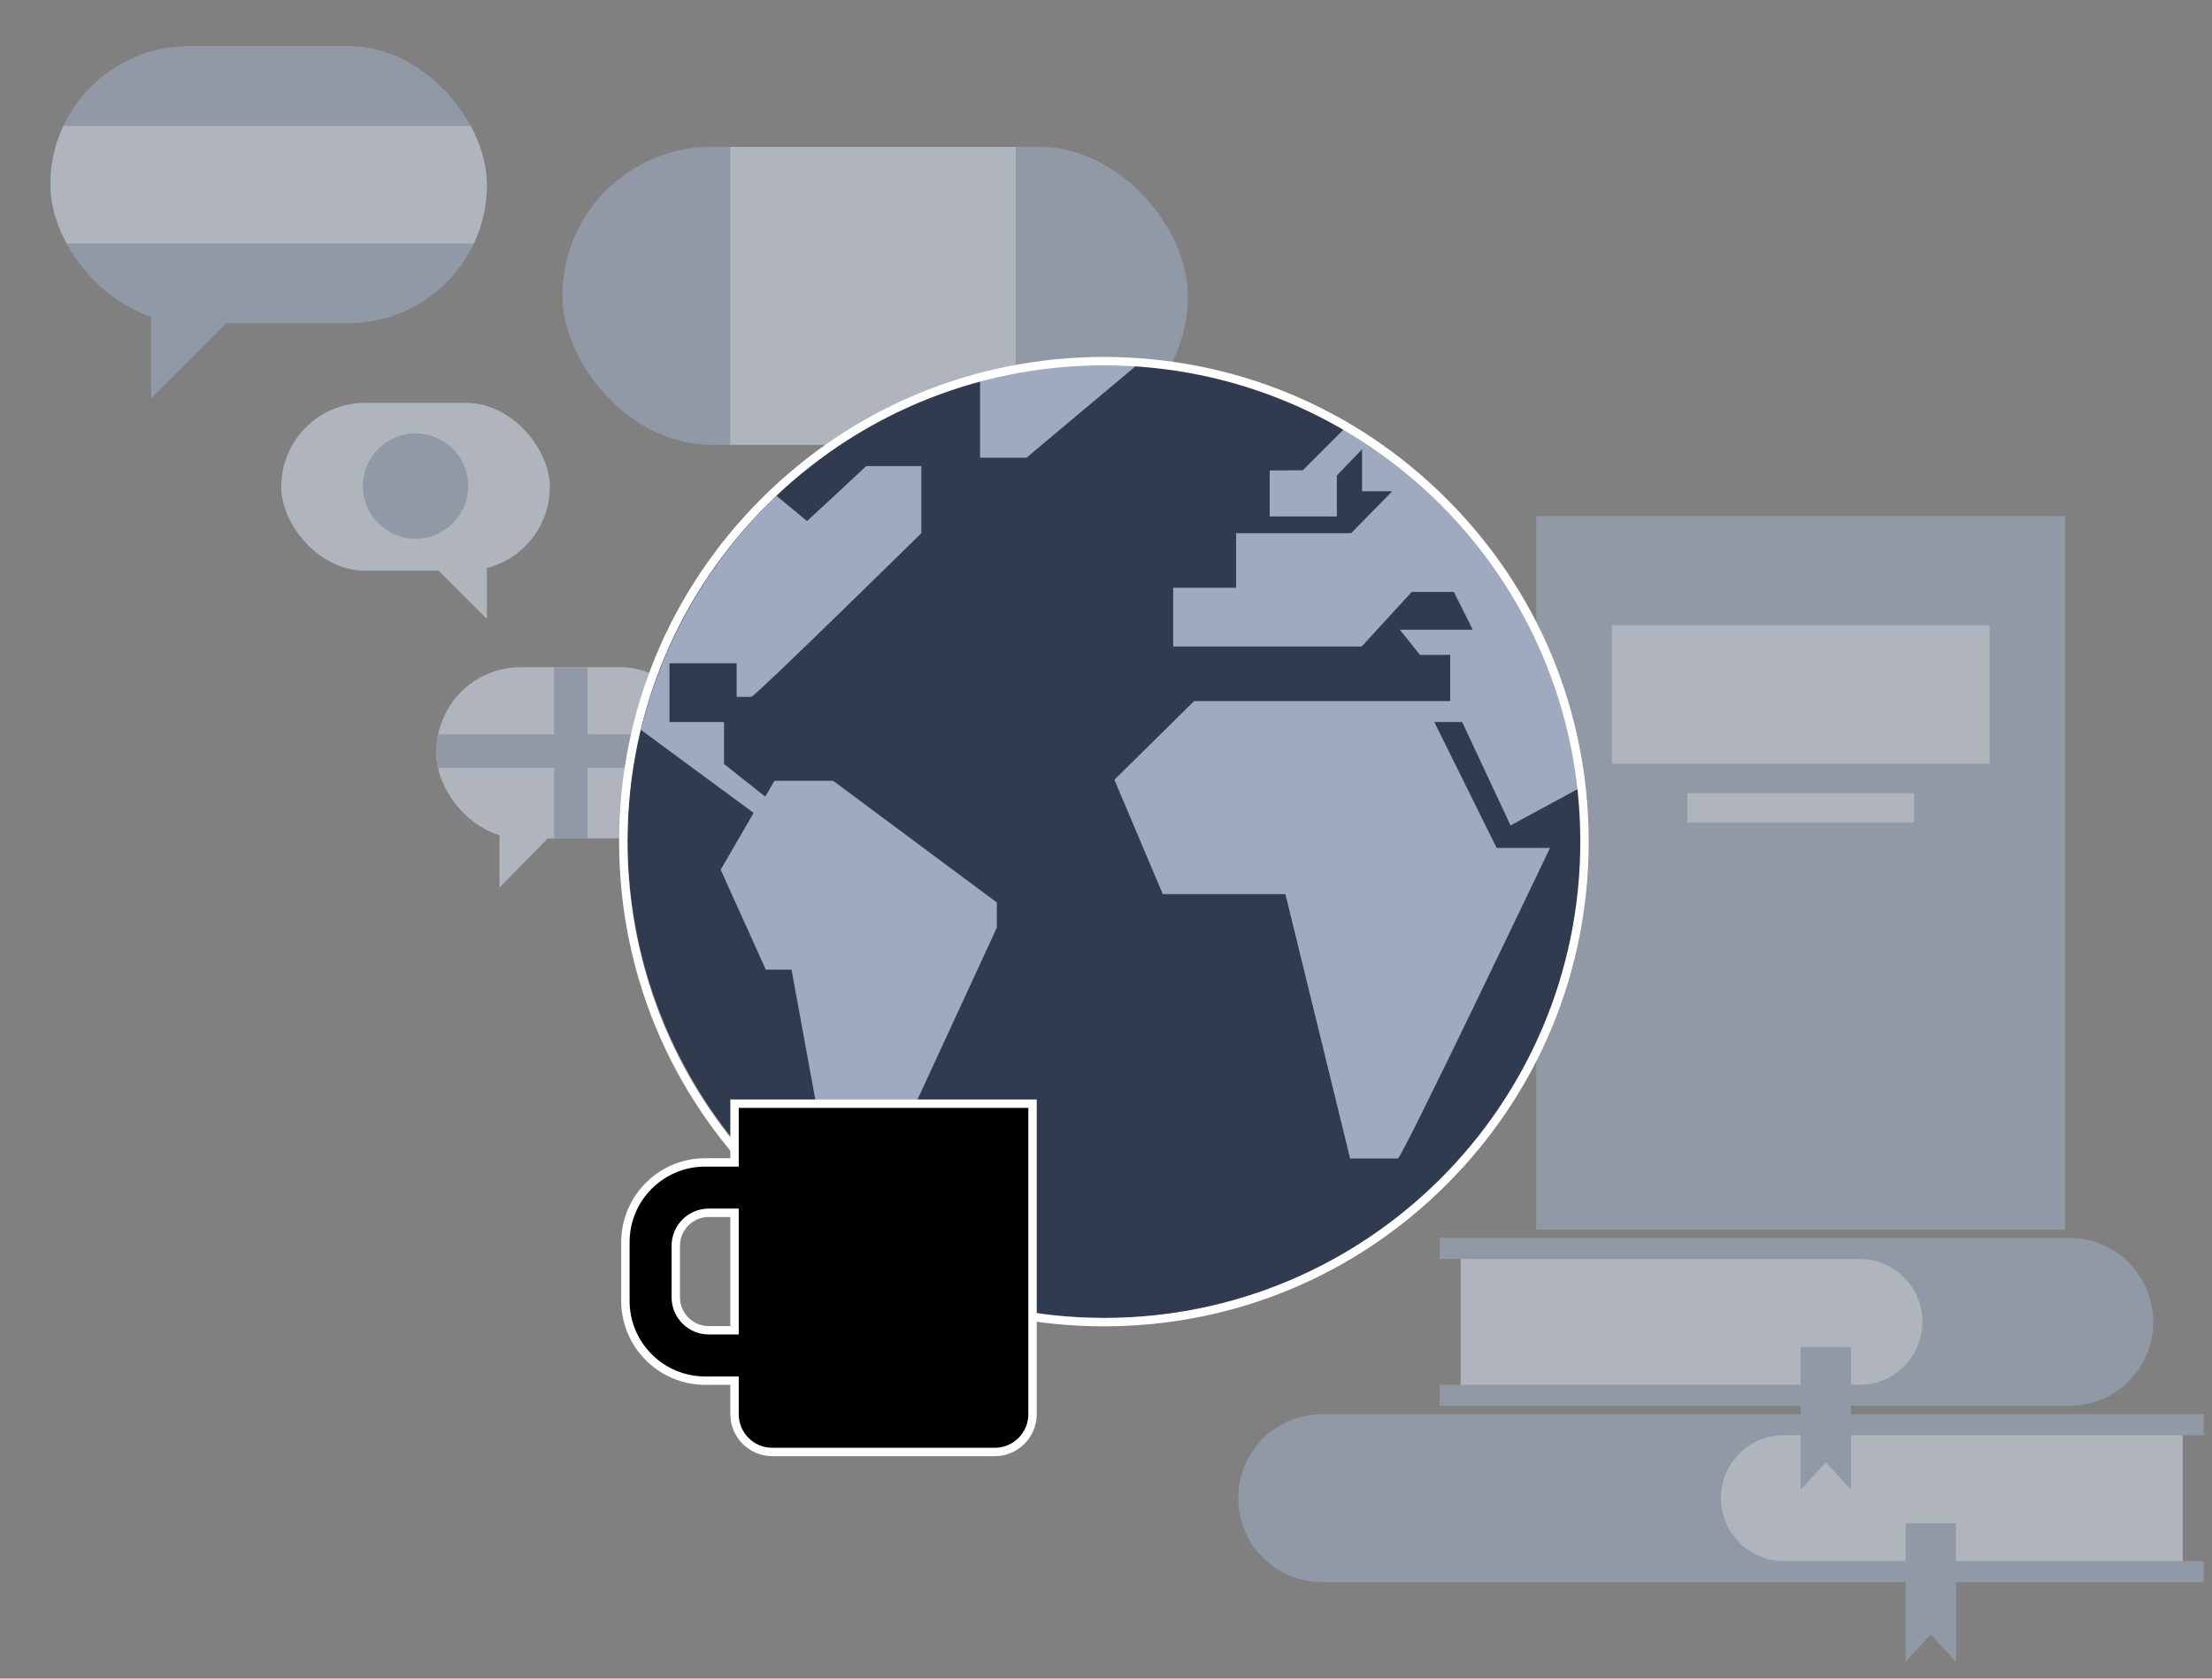 <?xml version="1.0" encoding="UTF-8"?>
<svg id="website-graphic-languages" xmlns="http://www.w3.org/2000/svg" xmlns:xlink="http://www.w3.org/1999/xlink" viewBox="0 0 527 400">
  <rect x="0" y="0" width="527" height="400" fill="#808080" stroke="none"/>
  <defs>
    <clipPath id="clippath">
      <rect x="134" y="35" width="149" height="71" rx="35.5" ry="35.5" style="fill: none;"/>
    </clipPath>
    <clipPath id="clippath-1">
      <rect x="12" y="11" width="104" height="66" rx="33" ry="33" transform="translate(128 88) rotate(-180)" style="fill: none;"/>
    </clipPath>
    <clipPath id="clippath-2">
      <rect x="104" y="159" width="64" height="40.78" rx="20" ry="20" transform="translate(272 358.78) rotate(180)" style="fill: none;"/>
    </clipPath>
  </defs>
  <g style="fill: none; opacity: .6;">
    <g>
      <g>
        <path d="m315,377h210v-5s-5,0-5,0v-30h5s0-5,0-5h-210c-11.05,0-20,8.95-20,20h0c0,11.05,8.95,20,20,20Z" style="fill: #9faac0;"/>
        <path d="m425,372h95v-30s-95,0-95,0c-8.28,0-15,6.72-15,15h0c0,8.28,6.72,15,15,15Z" style="fill: #d1d7e4;"/>
        <polygon points="454 396 460 389.49 466 396 466 363 454 363 454 396" style="fill: #9faac0;"/>
      </g>
      <g>
        <path d="m493,335h-150s0-5,0-5h5v-30h-5v-5h150c11.05,0,20,8.95,20,20h0c0,11.05-8.95,20-20,20Z" style="fill: #9faac0;"/>
        <path d="m443,330h-95s0-30,0-30h95c8.28,0,15,6.72,15,15h0c0,8.28-6.72,15-15,15Z" style="fill: #d1d7e4;"/>
        <polygon points="441 355 435 348.49 429 355 429 321 441 321 441 355" style="fill: #9faac0;"/>
      </g>
      <g>
        <rect x="366" y="123" width="126" height="170" style="fill: #9faac0;"/>
        <rect x="384" y="149" width="90" height="33" style="fill: #d1d7e4;"/>
        <rect x="402" y="189" width="54" height="7" style="fill: #d1d7e4;"/>
      </g>
    </g>
    <g>
      <g>
        <rect x="134" y="35" width="149" height="71" rx="35.5" ry="35.5" style="fill: #9faac0;"/>
        <g style="clip-path: url(#clippath); fill: none;">
          <rect x="174" y="27" width="68" height="89" style="fill: #d1d7e4;"/>
        </g>
      </g>
      <g>
        <polygon points="36 94.93 56.74 74.19 36 53.45 36 94.93" style="fill: #9faac0;"/>
        <rect x="12" y="11" width="104" height="66" rx="33" ry="33" transform="translate(128 88) rotate(-180)" style="fill: #9faac0;"/>
        <g style="clip-path: url(#clippath-1); fill: none;">
          <rect x="12" y="30" width="104" height="28" style="fill: #d1d7e4;"/>
        </g>
      </g>
      <g>
        <rect x="67" y="96" width="64" height="40" rx="20" ry="20" style="fill: #d1d7e4;"/>
        <polygon points="116 147.5 103.29 134.79 116 122.09 116 147.5" style="fill: #d1d7e4;"/>
        <circle cx="99" cy="115.83" r="12.55" style="fill: #9faac0;"/>
      </g>
      <g>
        <g>
          <rect x="104" y="159" width="64" height="40.78" rx="20" ry="20" transform="translate(272 358.78) rotate(180)" style="fill: #d1d7e4;"/>
          <polygon points="119 211.5 131.71 198.55 119 185.59 119 211.5" style="fill: #d1d7e4;"/>
        </g>
        <g style="clip-path: url(#clippath-2); fill: none;">
          <g>
            <rect x="104" y="175" width="64" height="8" style="fill: #9faac0;"/>
            <rect x="132" y="159" width="8" height="41" style="fill: #9faac0;"/>
          </g>
        </g>
      </g>
    </g>
  </g>
  <g>
    <circle cx="263.5" cy="200.06" r="114" style="fill: #303b50;"/>
    <g>
      <path d="m341.73,172.06h6.63l11.52,24.64,16.83-9.12c-4-36.72-25.43-68.2-55.85-85.99l-10.47,10.47-7.89.06v10.94h16v-9.75l6-6.25v10h7.2l-9.8,10h-27.4v13h-15v14h44.91l11.93-13h10.04l4.5,9h-17.38l4.8,6h7.2v11h-61l-19,18.75,11.52,27.25h29.22l15.42,63h11.38c.95,0,36.24-74,36.24-74h-12.71l-14.85-30Z" style="fill: #9faac0;"/>
      <path d="m244.56,109.06l27.14-22.76c-2.99-.23-6-.35-9.05-.35-10.07,0-19.84,1.3-29.15,3.75v19.37h11.06Z" style="fill: #9faac0;"/>
      <path d="m198.5,186.06h-14l-2.18,3.77-9.82-7.77v-10h-13v-14h16v8h3.5c.83,0,40.5-39,40.5-39v-16h-13.11c-4.6,4.34-14.12,13.11-14.12,13.11l-7.28-6.03c-15.6,14.9-27.01,34.14-32.3,55.78l26.86,19.79-7.85,13.54,10.75,23.81h6.13l10.06,55h8.85l30-65v-6l-39-29Z" style="fill: #9faac0;"/>
    </g>
    <path d="m263,87.06c62.68,0,113.5,50.82,113.5,113.5s-50.82,113.5-113.5,113.5-113.5-50.82-113.5-113.5,50.82-113.5,113.5-113.5m0-2c-30.85,0-59.86,12.01-81.67,33.83s-33.83,50.82-33.83,81.67,12.01,59.86,33.83,81.67c21.82,21.82,50.82,33.83,81.67,33.83s59.86-12.01,81.67-33.83c21.82-21.82,33.83-50.82,33.83-81.67s-12.01-59.86-33.83-81.67-50.82-33.83-81.67-33.83h0Z" style="fill: #fff;"/>
  </g>
  <g>
    <path d="m184,346c-4.96,0-9-4.04-9-9v-8h-7c-10.48,0-19-8.52-19-19v-14c0-10.48,8.52-19,19-19h7v-14h71v74c0,4.96-4.04,9-9,9h-53Zm-15.13-57c-4.34,0-7.87,3.53-7.87,7.87v12.26c0,4.34,3.53,7.87,7.87,7.87h6.13v-28h-6.13Z"/>
    <path d="m245,264v73c0,4.42-3.58,8-8,8h-53c-4.42,0-8-3.58-8-8v-9h-8c-9.94,0-18-8.06-18-18v-14c0-9.94,8.06-18,18-18h8v-14h69m-76.13,54h7.13v-30h-7.13c-4.9,0-8.87,3.97-8.87,8.87v12.26c0,4.9,3.97,8.87,8.87,8.87m78.13-56h-73v14h-6c-11.03,0-20,8.97-20,20v14c0,11.03,8.97,20,20,20h6v7c0,5.51,4.49,10,10,10h53c5.51,0,10-4.49,10-10v-75h0Zm-78.13,54c-3.79,0-6.87-3.08-6.87-6.87v-12.26c0-3.79,3.08-6.87,6.87-6.87h5.13v26h-5.13Z" style="fill: #fff;"/>
  </g>
</svg>